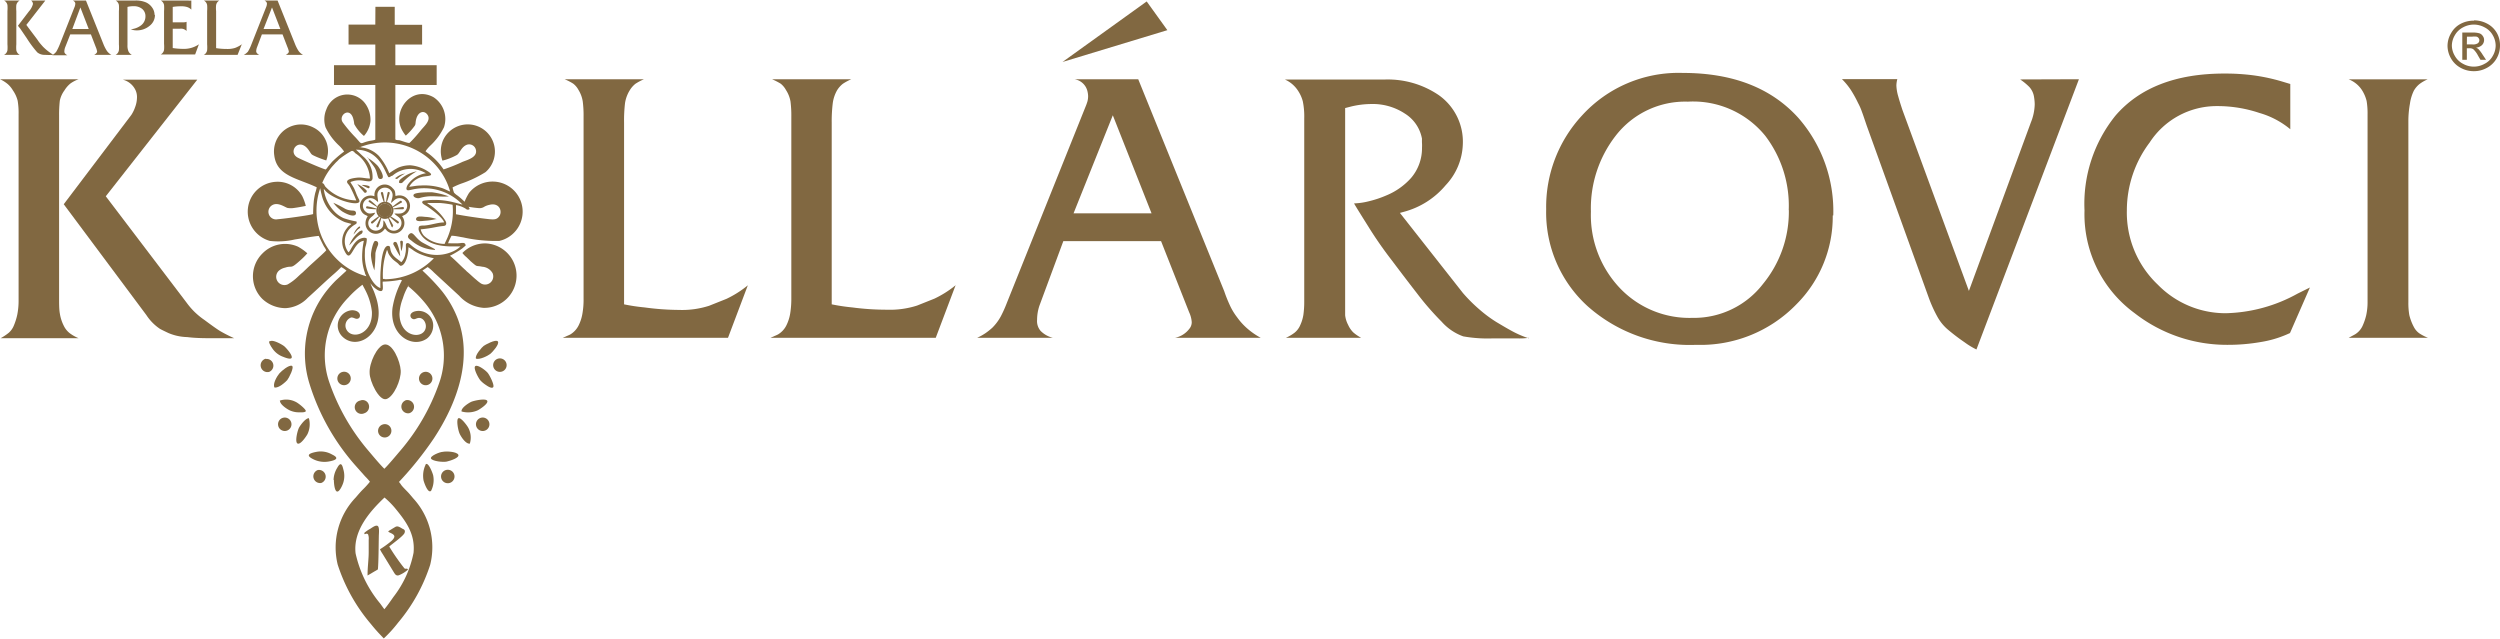 <svg xmlns="http://www.w3.org/2000/svg" viewBox="0 0 242 61.87"><defs><style>.cls-1,.cls-2{fill:#816841;}.cls-1{fill-rule:evenodd;}</style></defs><g id="Layer_2" data-name="Layer 2"><g id="Layer_1-2" data-name="Layer 1"><path class="cls-1" d="M36.33,2.38H33.74V4.31h2.59v2h-4V8.23h4V13.5c0,.07-.48.12-.56.14-1,.22-.64.46-1.32-.3a13.71,13.71,0,0,1-1.27-1.49c-.46-.67.65-1.54,1-.41a2.87,2.87,0,0,1,.11.57,3.84,3.84,0,0,0,.94,1.15,2.54,2.54,0,0,0,.63-1.42,2.69,2.69,0,0,0-.44-1.62,2.15,2.15,0,0,0-3.82.45,2.5,2.5,0,0,0-.09,1.75,5.93,5.93,0,0,0,1.33,1.79,3.77,3.77,0,0,1,.47.56,10.3,10.3,0,0,0-1.17,1l-.41.49a1.22,1.22,0,0,1-.2.25c-.42-.11-2.26-.92-2.69-1.14-1.08-.56.14-2.13,1.09-.67.26.39.17.34.7.58a9.35,9.35,0,0,0,.95.35,2.53,2.53,0,0,0-1.25-3.19,2.61,2.61,0,0,0-3.78,2.71c.25,2,2.26,2.2,4.11,3.08a4,4,0,0,1-.15.56q-.07.32-.12.63a14,14,0,0,0-.08,1.4c-.25.11-3,.48-3.42.5a.74.74,0,0,1-.54-1.36c.56-.33,1.24.21,1.49.27a1.91,1.91,0,0,0,.63,0c.37-.05.75-.12,1.13-.2a4.6,4.6,0,0,0-.34-.94A2.73,2.73,0,0,0,26.7,17.6,2.88,2.88,0,0,0,24,20.17a2.94,2.94,0,0,0,2.12,3.15,7.06,7.06,0,0,0,2.42-.14c.49-.07,1.94-.33,2.32-.34,0,0,.36.78.52,1.05a2,2,0,0,1,.2.34c-.24.29-1.43,1.32-1.82,1.7l-.45.43c-.16.13-.3.26-.46.41a5,5,0,0,1-1,.76A.8.8,0,0,1,27,26.2a1.36,1.36,0,0,1,.59-.29c.77-.25.46.21,1.48-.71a7.26,7.26,0,0,0,.68-.68,4.81,4.81,0,0,0-.9-.64,3.06,3.06,0,0,0-3.45.66,3.1,3.1,0,0,0,0,4.4,3.31,3.31,0,0,0,2.23.89,3.19,3.19,0,0,0,2.16-1c.83-.74,1.6-1.49,2.43-2.22a10.12,10.12,0,0,0,.81-.76,2.7,2.7,0,0,1,.51.35l-1,.92a11.28,11.28,0,0,0-.9,1,9.84,9.84,0,0,0-1.69,9,21.51,21.51,0,0,0,4.51,8l.89,1a5.57,5.57,0,0,1,.46.51,8.07,8.07,0,0,1-.68.75c-.25.25-.45.49-.69.77a7,7,0,0,0-1.75,6.51,16.9,16.9,0,0,0,3.1,5.61c.22.26.43.53.66.78l.16.18.54.57a12.49,12.49,0,0,0,1.38-1.52,16.59,16.59,0,0,0,3.11-5.6A7,7,0,0,0,40,48.24l-.33-.39c-.2-.25-.77-.76-.89-1l-.16-.2A33.33,33.33,0,0,0,42,42.43c2.23-3.39,3.88-7.79,2.21-11.83a10.15,10.15,0,0,0-1.42-2.41,19.89,19.89,0,0,0-1.9-2l.51-.34a4.7,4.7,0,0,1,.61.53l2.44,2.25a3.53,3.53,0,0,0,2.35,1.17,3.12,3.12,0,1,0,.16-6.24,3.08,3.08,0,0,0-2.2.93,2.45,2.45,0,0,0,.39.4l.42.41c.72.62.43.37,1.11.52a1.24,1.24,0,0,1,1,.62.79.79,0,0,1-1.12,1,4.06,4.06,0,0,1-.46-.36c-.31-.25-.57-.52-.86-.76-.08-.06-.13-.13-.21-.2-.39-.34-1.14-1.12-1.48-1.36a8.82,8.82,0,0,0,1.18-.7c.12-.09.2-.18.34-.28,0-.39-.42-.24-.69-.23s-.67,0-1,0c0-.09.3-.69.33-.73.35,0,.79.11,1.13.16a14.36,14.36,0,0,0,3.5.34,2.91,2.91,0,1,0-2.94-4.64,5.36,5.36,0,0,0-.43.85,6.42,6.42,0,0,0-.67-.59,1.74,1.74,0,0,1-.35-.29,2.73,2.73,0,0,1-.14-.51,8,8,0,0,1,.82-.36A11.07,11.07,0,0,0,47,16.66a2.63,2.63,0,1,0-4.1-3.11,2.68,2.68,0,0,0-.07,2A5.79,5.79,0,0,0,44.23,15c.29-.18.43-.81,1-1a.67.67,0,0,1,.82.44c.23.73-.67,1-1.26,1.22a16.57,16.57,0,0,1-1.85.74,6.44,6.44,0,0,0-1.49-1.56,1.79,1.79,0,0,1-.26-.2,3.67,3.67,0,0,1,.46-.54,6,6,0,0,0,1.33-1.79,2.52,2.52,0,0,0-1-2.89c-2.08-1.18-4,1.23-3.11,3.08a3.26,3.26,0,0,0,.41.63,5.69,5.69,0,0,0,.83-.91c.12-.16.1-.21.13-.44.13-1,.83-1.17,1.16-.64s-.35,1.08-.66,1.47-.84,1-1.11,1.23c-.23,0-.7-.2-1-.27-.08,0-.34,0-.36-.1V8.23c.51,0,3.82,0,4,0V6.31h-4v-2h2.59V2.4H38.21V.66H36.34ZM34.79,14.25l.05,0,.26-.1.32-.1a6.61,6.61,0,0,1,6.95,2.17,6.46,6.46,0,0,1,1.2,2.31c-.1,0-.5-.24-.82-.34a5.74,5.74,0,0,0-2.06-.23c-.38,0-.73.09-1.08.12a2,2,0,0,1,1.48-1c.4-.06,1.06-.06.27-.53A3.63,3.63,0,0,0,39.73,16a3,3,0,0,0-1.18.23,6.21,6.21,0,0,0-.87.54,6.11,6.11,0,0,0-1-1.67,2.81,2.81,0,0,0-1.27-.75c-.19-.06-.43-.06-.58-.13m-.37.27c2.32,0,2.82,2.24,3.14,2.66.14,0,.15,0,.22-.08A1.14,1.14,0,0,1,38,17a2.66,2.66,0,0,1,2.34-.58,3.12,3.12,0,0,1,.89.35,2.65,2.65,0,0,0-1.68,1,.92.92,0,0,0-.21.47c0,.26.27.17.44.14a5.16,5.16,0,0,1,4.66,1.11l.33.31c-.06,0-.68-.18-.83-.21A7.43,7.43,0,0,0,41,19.43c-.38.18.16.43.3.52.44.29,1.58,1.12,1.69,1.58-.59,0-1.26.25-1.9.3-.15,0-.38,0-.48.06s-.11.32-.06.45c.47,1.16,1.73,1.46,2.93,1.51.38,0,.74,0,1.1,0a2.58,2.58,0,0,1-.72.48,3.75,3.75,0,0,1-4.08-.61c-.09-.07-.24-.25-.41-.17s0,.45-.13,1a1.5,1.5,0,0,1-.39.83l-.37-.29a2.37,2.37,0,0,1-.37-.32c-.43-.49-.27-.84-.42-.94-.56-.26-.75,1.21-.79,1.66s-.07.78-.08,1.17,0,.86,0,1.22c-.61-.19-1.15-1.23-1.33-1.88a4.71,4.71,0,0,1-.17-1.47c0-.25,0-.48.08-.72a2.67,2.67,0,0,0,.11-.71c-.14-.14-.42-.08-.62,0-.69.28-.94,1.2-1.16,1.32A1.78,1.78,0,0,1,34,22c.39-.36.59-.26.51-.56a7.93,7.93,0,0,1-1.24-.32,2.79,2.79,0,0,1-.93-.67,3.88,3.88,0,0,1-1-2.16.89.89,0,0,1,.13.14c.76.93,3.81,1.78,3.26.83-.06-.1-.1-.2-.16-.32s-.17-.45-.28-.68-.35-.58-.37-.62a.35.35,0,0,1,.15-.07l.16-.05a2.28,2.28,0,0,1,.39-.06c.7-.05,1.33.33,1.44-.16a2.6,2.6,0,0,0-.91-2.16Zm1.35,2.79c-.43,0-.81-.13-1.26-.08s-1.24.18-.85.61c.07.08.09.12.15.2a15.07,15.07,0,0,1,.64,1.39,4.18,4.18,0,0,1-3-1.34c-.11-.16-.11-.29-.3-.34a5.89,5.89,0,0,1,1-1.64c.2-.21.23-.27.47-.49l.17-.18A8.54,8.54,0,0,1,34,14.63c.12-.06.22,0,.39.2a3.06,3.06,0,0,1,1.42,2.48m5.55,2.34s0,0,0,0a1.46,1.46,0,0,1,.22,0c.33,0,.69,0,1,0a9.59,9.59,0,0,1,1.23.17,6.49,6.49,0,0,1-.42,3c-.1.28-.29.63-.35.79a2.92,2.92,0,0,1-2-.79,1.41,1.41,0,0,1-.32-.62,13.68,13.68,0,0,0,1.49-.22c.27-.05.46-.08.75-.11s.28-.31.14-.53A5,5,0,0,0,41.84,20c-.16-.13-.36-.23-.52-.37m4,.38a9.54,9.54,0,0,0,1.09.14A.82.82,0,0,0,46.9,20a1.75,1.75,0,0,1,.47-.17c1-.26,1.3.67.94,1.13-.22.29-.46.3-.92.26-.88-.09-2.42-.32-3.25-.48l0-.89a2.63,2.63,0,0,1,.92.34c.11.07.11.12.29.1s.09-.17,0-.27M31,18.21c0,.08.1.52.14.66a3.74,3.74,0,0,0,2.22,2.62c.13.05.58.15.65.19-.17.18-.2.1-.46.45a2,2,0,0,0-.19,2.18c.65,1.34.75-.87,1.86-1a7.54,7.54,0,0,0-.16,1.83,4.8,4.8,0,0,0,.26,1.25c0,.11.12.27.14.35a6.41,6.41,0,0,1-2.26-1.13A6.63,6.63,0,0,1,31,18.21M37.25,27h-.18a7.34,7.34,0,0,1,.39-2.81c.15.22,0,.3.53.88.2.2.41.31.58.48a.58.58,0,0,0,.2.18c.52,0,.77-1.17.77-1.8a4.16,4.16,0,0,1,.52.34,4.4,4.4,0,0,0,.57.31A7,7,0,0,0,42,25a6.75,6.75,0,0,1-2,1.42,6.68,6.68,0,0,1-2.78.61m2.26.65a11.66,11.66,0,0,1,1.69,1.68,8,8,0,0,1,1.3,7.84,20.36,20.36,0,0,1-3.69,6.39c-.36.42-1.23,1.47-1.58,1.79-.06-.08-.12-.12-.19-.2-.42-.44-1-1.14-1.39-1.6a20.42,20.42,0,0,1-3.71-6.48,8,8,0,0,1,1.84-8.33,9.27,9.27,0,0,1,1.34-1.21c.08.18.2.37.3.58A5.89,5.89,0,0,1,36,30.17c.1,2.22-2,2.77-2.49,1.68A.83.83,0,0,1,34,30.73c.3,0,.44.22.7.09s.23-.77-.62-.79a1.49,1.49,0,0,0-.93,2.56c1.32,1.28,3.63,0,3.5-2.5a5.27,5.27,0,0,0-.3-1.45c-.19-.59-.36-.84-.5-1.23a2.73,2.73,0,0,0,.32.37,2.09,2.09,0,0,0,.43.32c.67.33.4-.46.45-.84a9.73,9.73,0,0,0,1.45-.13c.29-.05.18-.07.41,0A8.62,8.62,0,0,0,38,29.77c-.35,2.66,1.91,4,3.33,3a1.58,1.58,0,0,0,.6-1.15,1.41,1.41,0,0,0-1.89-1.44c-.21.09-.41.28-.26.55a.38.38,0,0,0,.27.17c.14,0,.22-.06.35-.1.5-.15.87.39.82.87-.14,1.21-2.5,1.07-2.55-1.25A4.65,4.65,0,0,1,39,28.87a5.5,5.5,0,0,1,.55-1.24M37.23,59c-.15-.18-.28-.38-.43-.58a11.47,11.47,0,0,1-2.38-4.86c-.25-2.22,1.42-4.09,2.8-5.4a8.29,8.29,0,0,1,1,1c1,1.22,2,2.48,1.81,4.36a10.16,10.16,0,0,1-1.95,4.27c-.27.39-.57.82-.87,1.18"/><path class="cls-1" d="M37.2,33.35c-.69.14-1.48,1.8-1.42,2.76,0,.79.91,2.73,1.62,2.52s1.44-1.85,1.39-2.76S38,33.2,37.2,33.35"/><path class="cls-1" d="M36.25,19a1.06,1.06,0,0,0-.87.05A1,1,0,0,0,35,20.47a.82.82,0,0,0,.25.27c.11.08.25.12.35.19a1.16,1.16,0,0,0-.21.82,1,1,0,0,0,1.86.38c.11.06.15.17.27.26a1.1,1.1,0,0,0,.36.18,1,1,0,0,0,.83-.15,1,1,0,0,0,.42-.64,1.08,1.08,0,0,0-.21-.85c.1-.06.22-.1.34-.18a1,1,0,0,0,.38-1.14,1.09,1.09,0,0,0-.49-.58,1.07,1.07,0,0,0-.86-.05c-.06-.39,0-.5-.28-.76a1,1,0,0,0-1.76.76m1.59.67c.22-.13.36-.4.71-.46a.74.74,0,0,1,.63,1.27c-.28.27-.53.21-1,.21.11.18.51.32.63.63a.75.75,0,0,1-1.22.82c-.17-.15-.28-.69-.48-.78,0,.47,0,.67-.33.87a.75.75,0,0,1-.91-.08.73.73,0,0,1,0-1.05c.1-.11.37-.26.44-.49-.36.06-.61.18-.9-.09a.74.74,0,0,1,.43-1.32c.4,0,.56.24.76.38,0-.36-.15-.69,0-1a.75.75,0,0,1,1.38.14c.09.33-.09.63-.14,1"/><path class="cls-1" d="M37.59,51.47c.18.13.45.18.56.37s-.19.47-.31.57a9.77,9.77,0,0,1-1.06.76,3.77,3.77,0,0,0,.27.47l1.1,1.8c.09.14.2.32.45.25a3,3,0,0,0,.89-.55c-.12-.2-.14,0-.35-.13a20.31,20.31,0,0,1-1.46-2.1c.11-.14,1.36-1,1.48-1.32s-.12-.36-.24-.43c-.53-.34-.56-.19-.91,0l-.21.13-.12.07a.36.36,0,0,0-.09.08"/><path class="cls-1" d="M35.25,51.6c.09.15,0,.12.18.07a.18.18,0,0,1,.2.06,1.14,1.14,0,0,1,.06.53c0,.39,0,.78,0,1.18,0,.74-.12,1.51-.11,2.27l1-.59c.07-.78.07-2.3.09-3.2,0-.25.08-.86-.1-1s-.56.16-.72.26a3,3,0,0,0-.6.42"/><path class="cls-1" d="M26.14,33c-.1.06-.13.11,0,.36s.11.19.18.3a2.12,2.12,0,0,0,1.09.88c1.56.64.53-.63.13-1-.13-.13-1.09-.69-1.38-.51"/><path class="cls-1" d="M46,35.45c-.2.2.3,1.13.5,1.37a2.74,2.74,0,0,0,.54.45c.1.07.55.39.7.21s-.32-1.11-.51-1.36-1-.87-1.23-.67"/><path class="cls-1" d="M27.1,38.79c0,.36.65.79.94.93a2.18,2.18,0,0,0,.74.19c.17,0,.77.05.82-.11s-.72-.79-1-.91a2,2,0,0,0-1.55-.1"/><path class="cls-1" d="M44.68,39.83a2.27,2.27,0,0,0,1.58-.12c.21-.11,1.06-.66.9-.92s-1.31,0-1.55.11-1,.59-.93.93"/><path class="cls-1" d="M45.48,42.94a2,2,0,0,0-.15-1.53c-.11-.21-.69-1-.94-.93s-.06,1.18.12,1.54.62,1,1,.92"/><path class="cls-1" d="M29.9,40.48c-.32,0-.8.64-.95.91s-.43,1.39-.15,1.54.83-.67.95-.88a2.2,2.2,0,0,0,.15-1.57"/><path class="cls-1" d="M32.32,46.46c0,.49.14,1.72.68.78a2.73,2.73,0,0,0,.23-.52,2.21,2.21,0,0,0,0-1.3c-.14-.64-.33-.61-.6-.11a2.32,2.32,0,0,0-.34,1.15"/><path class="cls-1" d="M46.07,34.71c.35.15,1.2-.29,1.41-.47s.9-.94.71-1.19-1.25.34-1.38.44-.85.87-.74,1.22"/><path class="cls-1" d="M26.57,37.51c.42.08,1.08-.54,1.23-.71s.73-1.29.45-1.39-1,.49-1.21.74-.67,1-.47,1.36"/><path class="cls-1" d="M30.63,43.74c-.63.12-1.11.31-.33.7a2.4,2.4,0,0,0,1.54.23c.63-.11,1.07-.31.31-.67a2.2,2.2,0,0,0-1.52-.26"/><path class="cls-1" d="M41.19,45A2.5,2.5,0,0,0,41,46.51c.07.26.43,1.29.73,1a2.31,2.31,0,0,0,.2-1.5c-.06-.25-.47-1.3-.72-1.07"/><path class="cls-1" d="M42.85,43.74c-.26,0-1.28.41-1.12.66s1.16.36,1.52.28,1.27-.38,1.11-.67-1.14-.35-1.51-.27"/><path class="cls-1" d="M27.45,40.43a.65.65,0,1,0,.23,1.28.65.65,0,0,0-.23-1.28"/><path class="cls-1" d="M46.6,40.43a.65.65,0,0,0,.25,1.28.65.65,0,0,0-.25-1.28"/><path class="cls-1" d="M43.2,45.49a.65.65,0,0,0,.29,1.27.65.65,0,0,0-.29-1.27"/><path class="cls-1" d="M25.73,34.72A.65.65,0,1,0,26.05,36a.65.65,0,0,0-.32-1.25"/><path class="cls-1" d="M30.76,45.5a.65.65,0,0,0,.34,1.25.65.65,0,0,0-.34-1.25"/><path class="cls-1" d="M39.25,38.76A.65.65,0,0,0,39.61,40a.65.65,0,0,0-.36-1.25"/><path class="cls-1" d="M48.24,34.71a.65.65,0,0,0,.3,1.27.65.65,0,1,0-.3-1.27"/><path class="cls-1" d="M41.1,36a.65.65,0,1,0,.75.54A.65.65,0,0,0,41.1,36"/><path class="cls-1" d="M33.17,36a.65.65,0,1,0,.77.5.64.64,0,0,0-.77-.5"/><path class="cls-1" d="M37.05,41.09a.64.64,0,1,0,.38,1.23.65.65,0,0,0,.43-.81.63.63,0,0,0-.81-.42"/><path class="cls-1" d="M34.9,38.77A.65.65,0,1,0,35.27,40a.66.66,0,0,0,.43-.82.62.62,0,0,0-.8-.42"/><path class="cls-1" d="M37.11,19.77a.63.63,0,1,0,.75.47.61.61,0,0,0-.75-.47"/><path class="cls-1" d="M42.11,24.19s0,0,0-.05-1.07-.56-1.31-.72c-.66-.45-.83-1.09-1.18-.76s.12.55.24.66a3.71,3.71,0,0,0,2.3.87"/><path class="cls-1" d="M43.42,19a7.52,7.52,0,0,0-1.62-.39c-.37,0-1.61,0-1.75.22s.27.41.56.34a4.42,4.42,0,0,1,.85-.16c.62-.05,1.38.07,2,0"/><path class="cls-1" d="M36.24,26.17a15.46,15.46,0,0,0,.1-1.67,3.59,3.59,0,0,1,.21-.68c.17-.38-.07-.53-.25-.49s-.41,1.05-.39,1.41a5.34,5.34,0,0,0,.33,1.43"/><path class="cls-1" d="M32.26,19.62a3.7,3.7,0,0,0,.87.85c.18.11,1,.59,1.28.31a.24.24,0,0,0,0-.3c-.12-.18-.46,0-1-.27a11.54,11.54,0,0,0-1.16-.59"/><path class="cls-1" d="M35.58,15.21c.18.38.5.7.71,1.06s.24.85.37,1a.27.27,0,0,0,.34,0c.24-.25-.32-1.08-.44-1.22a4.58,4.58,0,0,0-1-.79"/><path class="cls-1" d="M42.28,21.21a4.2,4.2,0,0,0-1-.21c-.28,0-.93-.17-1,.17s.6.22.86.2a6.16,6.16,0,0,0,1.06-.16"/><path class="cls-1" d="M35.93,21.47c.43-.34.26-.2.73-.54l.06.06a6.49,6.49,0,0,1-.65.64.11.11,0,0,1-.14-.16"/><path class="cls-1" d="M36.44,21.86c.23-.49.13-.29.39-.8l.08.05c-.16.53-.09.33-.27.83a.1.1,0,0,1-.14.06.11.11,0,0,1-.06-.14"/><path class="cls-1" d="M38.56,21.43a6.73,6.73,0,0,0-.74-.48l-.07.06a9,9,0,0,0,.69.59.09.09,0,0,0,.14,0,.1.1,0,0,0,0-.15"/><path class="cls-1" d="M38.08,21.86a8.93,8.93,0,0,0-.44-.78l-.08,0c.2.53.11.33.33.83A.11.11,0,0,0,38,22a.11.11,0,0,0,0-.14"/><path class="cls-1" d="M39,20.26c-.56,0-.32,0-.93,0,0,0,0-.05,0-.07a7.28,7.28,0,0,1,.92-.15.1.1,0,0,1,.11.09.1.1,0,0,1-.09.12"/><path class="cls-1" d="M38.81,19.64a6.51,6.51,0,0,1-.79.43L38,20c.44-.34.27-.22.71-.53a.11.11,0,1,1,.11.18"/><path class="cls-1" d="M35.54,20.18a6.4,6.4,0,0,0,.89.08.31.31,0,0,1,0-.08c-.55-.14-.34-.1-.87-.21a.1.1,0,0,0-.12.09.1.1,0,0,0,.08.12"/><path class="cls-1" d="M35.77,19.58c.44.3.28.19.72.46a.2.2,0,0,1,0-.08,7.09,7.09,0,0,0-.63-.55.12.12,0,0,0-.15,0,.12.12,0,0,0,0,.15"/><path class="cls-1" d="M36.87,18.71c.15.51.09.31.27.83h.09a8.07,8.07,0,0,0-.15-.88.11.11,0,0,0-.13-.07.11.11,0,0,0-.08.13"/><path class="cls-1" d="M37.52,18.68a8.13,8.13,0,0,0-.15.86l.09,0c.17-.51.11-.31.26-.83a.11.11,0,0,0-.07-.13.11.11,0,0,0-.13.08"/><path class="cls-1" d="M37.25,19.72a.64.64,0,1,1-.64.64.64.64,0,0,1,.64-.64m0-.19a.83.83,0,1,1-.82.83.83.83,0,0,1,.82-.83"/><path class="cls-1" d="M37.25,19.72a.64.64,0,1,1-.64.64.64.64,0,0,1,.64-.64"/><path class="cls-1" d="M38.31,17.22a1.7,1.7,0,0,1,.91-.42,3.26,3.26,0,0,0-.75.5.15.15,0,0,1-.16,0c-.05,0-.05-.08,0-.12"/><path class="cls-1" d="M38.63,17.48a3.45,3.45,0,0,1,1.72-.9A5.76,5.76,0,0,0,39,17.63a.27.27,0,0,1-.31.08c-.09,0-.09-.14,0-.23"/><path class="cls-1" d="M38.42,23.52a4,4,0,0,1,.32,1.3c-.3-.44-.41-.73-.65-1.14a.19.19,0,0,1,.08-.25.2.2,0,0,1,.25.09"/><path class="cls-1" d="M39,23.42a2.83,2.83,0,0,1-.15.9c-.08-.35-.06-.57-.11-.89a.12.12,0,0,1,.12-.13.14.14,0,0,1,.14.12"/><path class="cls-1" d="M35.47,18.42a3,3,0,0,0-.88-.6c.24.34.43.51.66.8a.15.15,0,0,0,.21,0,.15.15,0,0,0,0-.21"/><path class="cls-1" d="M35.7,18A2.14,2.14,0,0,0,35,17.9c.24.15.4.2.63.32A.1.1,0,1,0,35.7,18"/><path class="cls-1" d="M34.75,21.94a1.64,1.64,0,0,0-.53.76c.26-.27.3-.42.58-.6a.14.14,0,0,0,.06-.15s-.06-.05-.11,0"/><path class="cls-1" d="M34.88,22.34a3.2,3.2,0,0,0-1.08,1.42c.52-.51.61-.78,1.17-1.11a.29.29,0,0,0,.13-.27c0-.08-.12-.1-.22,0"/><path class="cls-2" d="M238.79,4.3h.54a.83.83,0,0,0,.52-.11A.36.36,0,0,0,240,3.9a.31.31,0,0,0-.07-.21.37.37,0,0,0-.18-.14,1.53,1.53,0,0,0-.45,0h-.5Zm-.44,1.49V3.15h.94a2.41,2.41,0,0,1,.7.07.63.63,0,0,1,.34.26.62.62,0,0,1,.13.38.69.69,0,0,1-.21.51.93.93,0,0,1-.57.24,1,1,0,0,1,.23.14,3.23,3.23,0,0,1,.4.53l.34.51h-.54l-.24-.41a2.23,2.23,0,0,0-.46-.62.62.62,0,0,0-.36-.09h-.26V5.79Zm1.12-3.41a2.22,2.22,0,0,0-1.05.27,1.93,1.93,0,0,0-.79.76,2,2,0,0,0-.29,1,2,2,0,0,0,.29,1,1.9,1.9,0,0,0,.78.76,2.13,2.13,0,0,0,2.11,0,1.85,1.85,0,0,0,.78-.76,2,2,0,0,0,.28-1,2,2,0,0,0-.28-1,1.87,1.87,0,0,0-.79-.76,2.21,2.21,0,0,0-1-.27m0-.41a2.73,2.73,0,0,1,1.25.32,2.29,2.29,0,0,1,.94.91A2.41,2.41,0,0,1,242,4.44a2.46,2.46,0,0,1-.33,1.22,2.35,2.35,0,0,1-.94.91,2.57,2.57,0,0,1-1.26.32,2.6,2.6,0,0,1-1.27-.32,2.35,2.35,0,0,1-.94-.91,2.47,2.47,0,0,1-.34-1.22,2.43,2.43,0,0,1,.35-1.24,2.26,2.26,0,0,1,.95-.91A2.67,2.67,0,0,1,239.47,2"/><path class="cls-2" d="M22.64,32.74H20.9c-1,0-1.93,0-2.78-.11a4.94,4.94,0,0,1-1.81-.39c-.51-.24-.79-.38-.86-.43a4.67,4.67,0,0,1-1.28-1.31l-8-10.73,6.54-8.64a3.36,3.36,0,0,0,.37-.76,2.72,2.72,0,0,0,.18-.92,1.57,1.57,0,0,0-.15-.74,1.87,1.87,0,0,0-1.23-1h7.22L10.24,19l7.81,10.28a7.36,7.36,0,0,0,.75.88,7.24,7.24,0,0,0,1,.82q1.07.8,1.53,1.08a14.45,14.45,0,0,0,1.34.68m-15,0H.06a5.51,5.51,0,0,0,.78-.52,1.86,1.86,0,0,0,.49-.68,5.89,5.89,0,0,0,.34-1.07,6.9,6.9,0,0,0,.13-1.41v-18a7.18,7.18,0,0,0-.09-1.31,3.08,3.08,0,0,0-.46-1,2.47,2.47,0,0,0-.5-.61A3.31,3.31,0,0,0,0,7.67H7.62a3.13,3.13,0,0,0-.8.41,2.62,2.62,0,0,0-.58.67,2.53,2.53,0,0,0-.45,1,12.08,12.08,0,0,0-.07,1.41V28.75c0,.66,0,1.18.07,1.58a4,4,0,0,0,.45,1.33,2,2,0,0,0,.56.63,3.94,3.94,0,0,0,.81.45"/><path class="cls-2" d="M72.4,27.59,70.47,32.7h-16l.71-.31a2.14,2.14,0,0,0,.81-.85,4.06,4.06,0,0,0,.39-1.19,7.76,7.76,0,0,0,.11-1.41V11.28a10.61,10.61,0,0,0-.08-1.46A3,3,0,0,0,56,8.71a1.91,1.91,0,0,0-.51-.61,5.18,5.18,0,0,0-.84-.43h7.69a5.37,5.37,0,0,0-.83.44,2.36,2.36,0,0,0-.55.63A3.27,3.27,0,0,0,60.5,10a14.44,14.44,0,0,0-.09,1.86v17.6a18.07,18.07,0,0,0,2,.3A25.24,25.24,0,0,0,65.7,30a8.55,8.55,0,0,0,2.94-.4l1.68-.67a10,10,0,0,0,2.08-1.32"/><path class="cls-2" d="M92.51,27.59,90.58,32.7h-16l.7-.31a2.1,2.1,0,0,0,.82-.85,4.06,4.06,0,0,0,.39-1.19,8.77,8.77,0,0,0,.11-1.41V11.28a10.61,10.61,0,0,0-.08-1.46,3,3,0,0,0-.44-1.11,2,2,0,0,0-.51-.61,6.21,6.21,0,0,0-.84-.43h7.68a5.18,5.18,0,0,0-.82.44,2.37,2.37,0,0,0-.56.63A3.42,3.42,0,0,0,80.61,10a14.09,14.09,0,0,0-.1,1.86v17.6a19,19,0,0,0,2,.3,25.24,25.24,0,0,0,3.32.22,8.63,8.63,0,0,0,2.94-.4l1.68-.67a10,10,0,0,0,2.08-1.32"/><path class="cls-2" d="M113,2.92,102.85,6,111,.14Zm-1.53,17.73-3.75-9.49-3.8,9.49ZM122,32.7h-8.26a2.31,2.31,0,0,0,1.37-.85,1,1,0,0,0,.25-.67,2.68,2.68,0,0,0-.25-.95l-2.72-6.89h-9.46l-2.31,6.24a4.33,4.33,0,0,0-.23,1.37,1.46,1.46,0,0,0,.34,1.08,2.49,2.49,0,0,0,1.19.67H94.59a5.71,5.71,0,0,0,.79-.44,6.42,6.42,0,0,0,.68-.54,4.71,4.71,0,0,0,.82-1.1,12.13,12.13,0,0,0,.58-1.29l7.62-19a5.06,5.06,0,0,0,.19-.53,2.1,2.1,0,0,0,.06-.51,2.29,2.29,0,0,0-.09-.55A1.53,1.53,0,0,0,104,7.67h6.18l8.33,20.53a12.75,12.75,0,0,0,.49,1.24,6,6,0,0,0,.75,1.27,6.27,6.27,0,0,0,1,1.1,7.09,7.09,0,0,0,1.29.89"/><path class="cls-2" d="M148,32.7a6.43,6.43,0,0,1-1,.06c-.61,0-1.32,0-2.16,0h-.46a13.41,13.41,0,0,1-2.74-.2,5.1,5.1,0,0,1-2.09-1.42,27.22,27.22,0,0,1-2.42-2.79c-.43-.55-1.26-1.63-2.48-3.25a38,38,0,0,1-2.24-3.24c-.69-1.1-1.14-1.82-1.34-2.17a6.57,6.57,0,0,0,1.4-.2,10.19,10.19,0,0,0,1.72-.57,6.54,6.54,0,0,0,2.39-1.68,4.42,4.42,0,0,0,1.07-2.94,3.89,3.89,0,0,0,0-.44,3.73,3.73,0,0,1,0-.42A3.63,3.63,0,0,0,136,11a5.67,5.67,0,0,0-3.34-.93,8.48,8.48,0,0,0-1.87.24l-.58.15V29.25c0,.55,0,1,0,1.26a2.6,2.6,0,0,0,.29.94,2.42,2.42,0,0,0,.49.72,4.29,4.29,0,0,0,.77.53h-7.29a4,4,0,0,0,.84-.49,1.89,1.89,0,0,0,.56-.75,3.79,3.79,0,0,0,.3-1,8.92,8.92,0,0,0,.08-1.22V11.46a7.29,7.29,0,0,0-.14-1.66,3.47,3.47,0,0,0-.45-1,2.91,2.91,0,0,0-1.28-1.1H134a8.77,8.77,0,0,1,5.26,1.5A5.52,5.52,0,0,1,141.6,14a6.05,6.05,0,0,1-1.66,3.93,7.93,7.93,0,0,1-4.07,2.58l-.36.1,6.09,7.74A15.19,15.19,0,0,0,143.26,30a12.46,12.46,0,0,0,1.6,1.18c.49.29,1,.6,1.56.9a9.62,9.62,0,0,0,1.57.67"/><path class="cls-2" d="M173.15,20.34a11.17,11.17,0,0,0-2.27-7.19,9,9,0,0,0-7.49-3.31,8.51,8.51,0,0,0-7,3.31A11.44,11.44,0,0,0,154,20.49a10.26,10.26,0,0,0,2.77,7.36,9.29,9.29,0,0,0,7.05,2.92,8.44,8.44,0,0,0,6.85-3.3,11,11,0,0,0,2.49-7.13m4.25.52a12,12,0,0,1-3.52,8.6,12.92,12.92,0,0,1-9.7,3.92,14.89,14.89,0,0,1-10.52-3.75,12.26,12.26,0,0,1-4-9.38,13,13,0,0,1,3.46-9.06,12.63,12.63,0,0,1,9.77-4.13q7.24,0,11.17,4.34a13.69,13.69,0,0,1,3.39,9.46"/><path class="cls-2" d="M201.24,7.67l-9.92,26.16a7.32,7.32,0,0,1-1.14-.69,19.6,19.6,0,0,1-1.63-1.24,4.45,4.45,0,0,1-1-1.22,12.86,12.86,0,0,1-.86-1.9l-6-16.64c-.22-.65-.37-1.1-.46-1.33a5.57,5.57,0,0,0-.37-.84,11.23,11.23,0,0,0-.73-1.31,6.6,6.6,0,0,0-.83-1h5.36a2.64,2.64,0,0,0-.09.61,4.23,4.23,0,0,0,.18,1.06c.12.44.26.87.4,1.3l6.44,17.53,6-16.31a5,5,0,0,0,.37-1.71c0-.1,0-.35-.06-.72a1.85,1.85,0,0,0-.46-1,5.67,5.67,0,0,0-.89-.73Z"/><path class="cls-2" d="M223.6,27.83l-1.93,4.41-.34.15a10.39,10.39,0,0,1-2.44.71,18.39,18.39,0,0,1-3.25.28,14.51,14.51,0,0,1-9-3.06,11.87,11.87,0,0,1-4.86-9.95,13.6,13.6,0,0,1,3-9.18c2.34-2.71,5.86-4.07,10.53-4.07a21,21,0,0,1,2.8.17,18.29,18.29,0,0,1,2.86.62l.73.22v4.38a8.2,8.2,0,0,0-3-1.58,12.72,12.72,0,0,0-4.1-.66,7.73,7.73,0,0,0-6.51,3.52,10.93,10.93,0,0,0-2.21,6.55,9.61,9.61,0,0,0,3,7.22,9.17,9.17,0,0,0,6.58,2.76,15,15,0,0,0,6.95-1.9Z"/><path class="cls-2" d="M235,32.7h-7.65l.61-.33a1.88,1.88,0,0,0,.72-.79,5.58,5.58,0,0,0,.37-1.07,5.94,5.94,0,0,0,.13-1.33V11.1a7.38,7.38,0,0,0-.09-1.32,3.52,3.52,0,0,0-.48-1.1,2.69,2.69,0,0,0-1.26-1H235a3.67,3.67,0,0,0-.8.46,2.29,2.29,0,0,0-.54.64,4.2,4.2,0,0,0-.38,1.27,9.5,9.5,0,0,0-.15,1.58V29.27a6.84,6.84,0,0,0,.09,1.22,4.89,4.89,0,0,0,.43,1.14,1.75,1.75,0,0,0,.53.63,4.43,4.43,0,0,0,.85.44"/><path class="cls-2" d="M1.91,5.31H.39a.62.62,0,0,0,.33-.44,3.56,3.56,0,0,0,0-.58V1.07a3.47,3.47,0,0,0,0-.58A.62.62,0,0,0,.39.05H1.91a.65.65,0,0,0-.33.44,3.47,3.47,0,0,0,0,.58V4.29a3.56,3.56,0,0,0,0,.58.65.65,0,0,0,.33.44m3.21,0a5.82,5.82,0,0,1-.76,0,1.11,1.11,0,0,1-.75-.24,10.56,10.56,0,0,1-1-1.34l-.68-1a2.22,2.22,0,0,1-.19-.24L2.8,1.1A1.72,1.72,0,0,0,3.19.39.41.41,0,0,0,3,.05H4.39L2.55,2.41c.6.82,1,1.32,1.13,1.52s.33.42.49.6a5.23,5.23,0,0,0,1,.78"/><path class="cls-2" d="M10.78,5.31H9.12c.19-.11.28-.22.28-.32a1.67,1.67,0,0,0-.13-.44L8.8,3.33h-2L6.32,4.55A1.17,1.17,0,0,0,6.23,5c0,.13.1.25.29.35H5.05A1.43,1.43,0,0,0,5.45,5a5.42,5.42,0,0,0,.34-.71L7.2.72A1,1,0,0,0,7.29.36c0-.13-.08-.23-.24-.31H8.32L10,4.24a3.89,3.89,0,0,0,.35.69,1.32,1.32,0,0,0,.43.38M8.59,2.81,7.78.72,7,2.81Z"/><path class="cls-2" d="M15,1.44a1.32,1.32,0,0,1-.52,1.06,1.89,1.89,0,0,1-1.25.44,1.38,1.38,0,0,1-.57-.11,1.9,1.9,0,0,0,1-.38,1.09,1.09,0,0,0,.42-.86.91.91,0,0,0-.32-.73A1.28,1.28,0,0,0,12.91.6a2.22,2.22,0,0,0-.57.07v3.7a1.45,1.45,0,0,0,.09.59.79.79,0,0,0,.33.35H11.19a.61.61,0,0,0,.32-.45,3.33,3.33,0,0,0,0-.57V1.07a3.47,3.47,0,0,0,0-.58.61.61,0,0,0-.32-.44h1.9a2.48,2.48,0,0,1,1.06.19,1.46,1.46,0,0,1,.59.51,1.2,1.2,0,0,1,.22.69"/><path class="cls-2" d="M19.26,4.27l-.37,1H15.56a.61.61,0,0,0,.32-.45,3.47,3.47,0,0,0,0-.58V1.07a3.56,3.56,0,0,0,0-.58.61.61,0,0,0-.32-.44h2.66a.94.94,0,0,0,.3,0V.93a1,1,0,0,0-.45-.26,1.7,1.7,0,0,0-.53-.06,4.59,4.59,0,0,0-.82.06V2.16h1.07a.76.76,0,0,0,.27-.05V3a.74.74,0,0,0-.63-.22h-.71V4.65a6.69,6.69,0,0,0,1,.08,2.54,2.54,0,0,0,1.56-.46"/><path class="cls-2" d="M23.42,4.25,23,5.31H19.73a.61.61,0,0,0,.32-.45,3.33,3.33,0,0,0,0-.57V1.07a3.47,3.47,0,0,0,0-.58.61.61,0,0,0-.32-.44h1.51a.61.61,0,0,0-.32.44,2.62,2.62,0,0,0,0,.58V4.66A6.67,6.67,0,0,0,22,4.74a2.39,2.39,0,0,0,.75-.1,2.85,2.85,0,0,0,.71-.39"/><path class="cls-2" d="M29.33,5.31H27.67c.19-.11.29-.22.29-.32a1.89,1.89,0,0,0-.14-.44l-.47-1.22h-2l-.46,1.22a1.17,1.17,0,0,0-.09.41c0,.13.1.25.29.35H23.6A1.43,1.43,0,0,0,24,5a4.36,4.36,0,0,0,.34-.71L25.75.72a1,1,0,0,0,.09-.36c0-.13-.08-.23-.24-.31h1.27l1.68,4.19a3.89,3.89,0,0,0,.35.69,1.32,1.32,0,0,0,.43.38m-2.19-2.5L26.33.72l-.82,2.09Z"/></g></g></svg>